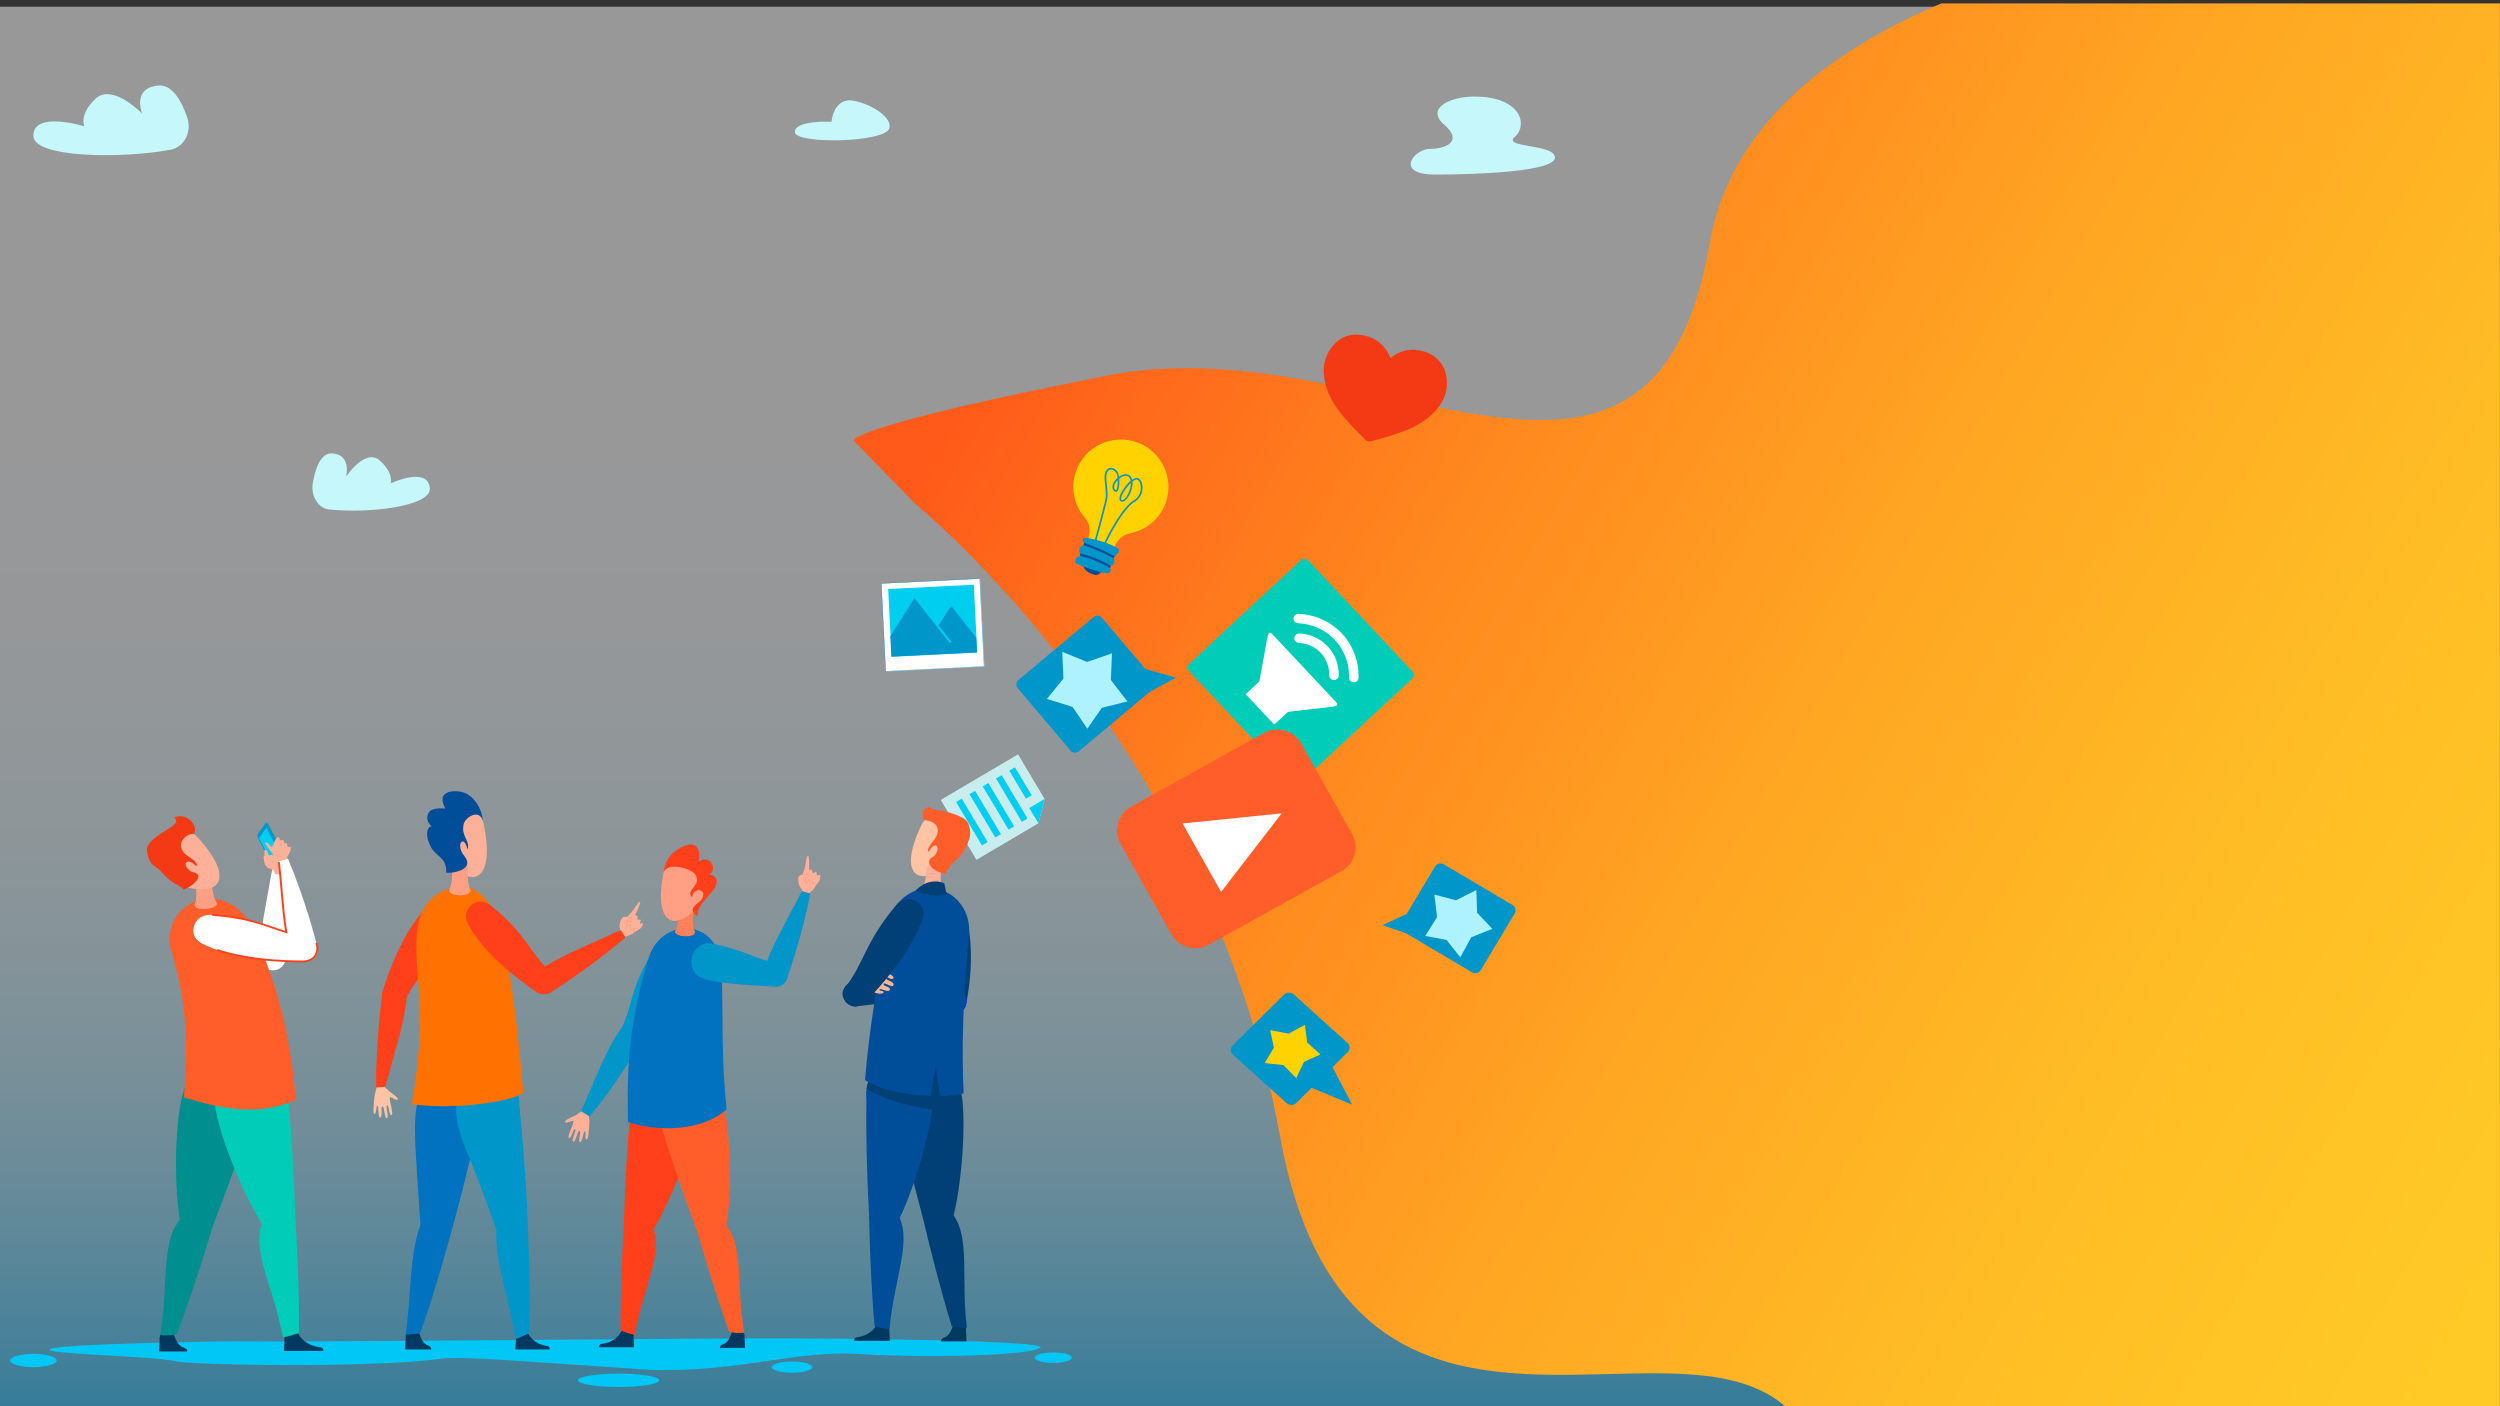 <?xml version="1.0" encoding="utf-8"?>
<!-- Generator: Adobe Illustrator 22.1.0, SVG Export Plug-In . SVG Version: 6.00 Build 0)  -->
<svg version="1.1" id="Слой_1" xmlns="http://www.w3.org/2000/svg" xmlns:xlink="http://www.w3.org/1999/xlink" x="0px" y="0px"
	 viewBox="0 0 4535.4 2551.2" style="enable-background:new 0 0 4535.4 2551.2;" xml:space="preserve">
<rect x="0" y="0" width="4535.4" height="2551.2" fill="#333333" stroke="none"/>
<style type="text/css">
	.st0{opacity:0.5;fill:url(#SVGID_1_);}
	.st1{fill:#C6F8FB;}
	.st2{clip-path:url(#SVGID_3_);fill:url(#SVGID_4_);}
	.st3{fill:#00C7F5;}
	.st4{fill:#F43915;}
	.st5{fill:#0096CA;}
	.st6{fill:#AFF2FF;}
	.st7{fill:#FFD200;}
	.st8{fill:#FFFFFF;}
	.st9{fill:#00CEF1;}
	.st10{fill:#004D9A;}
	.st11{fill:#00CCB7;}
	.st12{fill:#C8EDEE;}
	.st13{fill:#FF5E2B;}
	.st14{fill:#003960;}
	.st15{fill:#004077;}
	.st16{fill:#0043C3;}
	.st17{fill:#FFB68E;}
	.st18{fill:#0072BF;}
	.st19{fill:#FFC4A4;}
	.st20{fill:#FFB099;}
	.st21{fill:#FF401B;}
	.st22{fill:#FF815B;}
	.st23{fill:#FF805B;}
	.st24{fill:#FFA085;}
	.st25{fill:#FF7100;}
	.st26{fill:#008F8E;}
</style>
<linearGradient id="SVGID_1_" gradientUnits="userSpaceOnUse" x1="2096.753" y1="12.196" x2="2096.753" y2="2715.742">
	<stop  offset="0" style="stop-color:#FFFFFF"/>
	<stop  offset="0.311" style="stop-color:#FDFEFF"/>
	<stop  offset="0.449" style="stop-color:#F6FCFF"/>
	<stop  offset="0.552" style="stop-color:#E9F9FF"/>
	<stop  offset="0.638" style="stop-color:#D7F4FF"/>
	<stop  offset="0.713" style="stop-color:#C0EDFF"/>
	<stop  offset="0.781" style="stop-color:#A3E5FF"/>
	<stop  offset="0.843" style="stop-color:#81DBFF"/>
	<stop  offset="0.901" style="stop-color:#59CFFF"/>
	<stop  offset="0.954" style="stop-color:#2DC3FF"/>
	<stop  offset="1" style="stop-color:#00B6FF"/>
</linearGradient>
<rect x="-26.2" y="12.2" class="st0" width="4245.9" height="2703.5"/>
<g>
	<path class="st1" d="M596.3,924.1c-19.3-2.2-32.9-24.9-28.8-48.1c4.6-25.8,14.1-54,33.9-53.5c36.4,0.8,26.7,41.8,26.7,41.8
		s34.8-51.9,60.7-29c25.9,22.9,20,41.5,20,41.5s67.1-31.5,71,8.7C783,919.2,665.6,932,596.3,924.1z"/>
	<path class="st1" d="M308.8,271.8c25.2-4.6,39.8-32.2,30.9-58.5c-9.9-29.2-26.8-60.7-52.9-58.1c-48,4.8-28.9,51-28.9,51
		s-53.8-56.1-84.6-27c-30.8,29.2-20.2,50-20.2,50s-93.5-29.1-92.5,17.6C61.3,286.1,218.4,288.3,308.8,271.8z"/>
	<path class="st1" d="M2674.4,175.2c-44.1,0-88.6,21.5-54.3,51c34.3,29.4,4.1,43.9-25.6,43.9s-65.6,46.6,9.2,46.6
		s217.2-5.3,217.2-30.8c0-25.5-96.8-17.1-72.7-37.8C2772.2,227.5,2760.4,175.2,2674.4,175.2z"/>
	<path class="st1" d="M1549.7,182.9c-37.7-7.6-41.2,38-41.2,38s-66.5-3.5-66.5,18.7s164.4,19.6,171.5-7.1
		C1618.8,212.5,1580.3,189,1549.7,182.9z"/>
</g>
<g>
	<defs>
		<rect id="SVGID_2_" x="-26.2" y="6.2" width="4561.4" height="2709.6"/>
	</defs>
	<clipPath id="SVGID_3_">
		<use xlink:href="#SVGID_2_"  style="overflow:visible;"/>
	</clipPath>
	<linearGradient id="SVGID_4_" gradientUnits="userSpaceOnUse" x1="1746.034" y1="744.948" x2="5012.846" y2="2631.043">
		<stop  offset="0" style="stop-color:#FF5A19"/>
		<stop  offset="5.766529e-02" style="stop-color:#FF671B"/>
		<stop  offset="0.247" style="stop-color:#FF8B1F"/>
		<stop  offset="0.437" style="stop-color:#FFA723"/>
		<stop  offset="0.627" style="stop-color:#FFBC25"/>
		<stop  offset="0.815" style="stop-color:#FFC826"/>
		<stop  offset="1" style="stop-color:#FFCC27"/>
		<stop  offset="1" style="stop-color:#FFCF28"/>
	</linearGradient>
	<path class="st2" d="M1662,915.6c0,0,530.4,428.8,660.1,1145.3s762.2,261,947.6,524.7c185.4,263.7-2183.3,790-176.8,1264
		C5099.2,4323.5,4979.3,819.1,4979.3,819.1l-517.5-981.8c0,0-1254.6-3-1360.2,604.8c-105.6,607.8-612.2,144.7-1091.6,239
		s-461.3,118.5-461.3,118.5L1662,915.6z"/>
</g>
<path class="st3" d="M422.6,2433.3c0,0-301.5,3.8-330.3,13.5c-28.9,9.7,177.7,12.1,230.9,23.3c31,6.5,352.4,12,476.5-5.1
	c37.2-5.1,135.7,3.8,379.9,20.2c166,4.5,261.5-36,377.7-28.9c133.7,8.1,311.7,2.5,329.9-11.2c18.2-13.7-373.5-17.4-514.6-17.2
	C1231.4,2428.1,548.8,2435.3,422.6,2433.3z"/>
<g>
	<path class="st4" d="M2601.4,748.2c-13.1,13.3-29.3,23.9-48,31.4c-22.3,8.9-45.4,15.4-67,21.1c-1.4,0.4-3.2,0.4-5,0
		c-1.5-0.4-2.9-1.1-4-2.3c-18-18-36.6-36.6-52-58.1c-13-18.2-20.9-37.7-23.5-58c-2.7-21.7,3.4-41,18.3-57.4c12.7-14,29.7-20,49-17.2
		c25.9,3.7,44.5,18.5,53.2,41.9C2537,637.9,2553,633,2570,635c20.6,2.4,36,11.1,45.8,26.2c6.9,10.5,9.8,23,9,38.4
		C2623.8,717.2,2616.2,733.1,2601.4,748.2z"/>
	<g>
		<path class="st5" d="M2670.7,1764l-124.7-73.8c-5.4-3.2-7.2-10.2-4-15.6l61.5-102.7c3.2-5.4,10.3-7.2,15.7-4l124.7,73.8
			c5.4,3.2,7.2,10.2,4,15.6l-61.5,102.7C2683.2,1765.4,2676.2,1767.2,2670.7,1764z"/>
		<polygon class="st5" points="2508.2,1678.4 2567.8,1650.5 2595.2,1708.4 		"/>
		<polygon class="st6" points="2669.1,1700.3 2649.2,1736.8 2624.2,1705.1 2585.6,1698 2607.1,1663.7 2602.2,1623 2641.4,1633.2 
			2678.3,1614.7 2679.7,1655.8 2707.4,1685.1 		"/>
	</g>
	<g>
		<path class="st5" d="M2352,2000.8l92.9-92c4.8-4.8,4.6-12.3-0.4-16.9l-97.3-87.8c-5.1-4.6-13.1-4.4-17.9,0.4l-92.9,92
			c-4.8,4.8-4.6,12.3,0.4,16.9l97.3,87.8C2339.2,2005.7,2347.2,2005.5,2352,2000.8z"/>
		<polygon class="st7" points="2328.4,1932.2 2351.6,1955.9 2365.6,1926.5 2395.5,1912.9 2371.4,1891.2 2367.4,1859.2 
			2337.8,1875.2 2304.2,1868.8 2311.1,1900.5 2294.4,1928.6 		"/>
		<polygon class="st5" points="2453,2004 2365.6,1967.7 2410.6,1923.1 		"/>
	</g>
	<g>
		<g>
			
				<rect x="1602.6" y="1053.9" transform="matrix(0.999 -4.995997e-02 4.995997e-02 0.999 -54.525 85.949)" class="st8" width="178.9" height="159.6"/>
			<path class="st5" d="M1606.4,1218.1l0-0.3l-8-159.7l0.3,0l179-8.9l0,0.3l8,159.7l-0.3,0L1606.4,1218.1z M1599,1058.7l7.9,158.8
				l178.1-8.8l-7.9-158.8L1599,1058.7z"/>
		</g>
		
			<rect x="1613.9" y="1064.3" transform="matrix(0.999 -4.996070e-02 4.996070e-02 0.999 -54.136 85.921)" class="st9" width="155.5" height="123.1"/>
		<polygon class="st5" points="1771,1157.1 1772.4,1183.5 1617.1,1191.2 1615.2,1154.2 1659.1,1085.1 1700.6,1138 1725.4,1098.9 		
			"/>
		<path class="st9" d="M1725.2,1165.1L1725.2,1165.1c-0.7,1.1-2.4,1.2-3.2,0.2l-21.4-27.3l2.2-3.5l22.3,28.4
			C1725.6,1163.5,1725.7,1164.4,1725.2,1165.1z"/>
	</g>
	<g>
		<path class="st7" d="M1951.9,855.1c15.8-45.5,66.3-69.2,111.8-52.3c44,16.3,66.9,65.4,51.1,109.4c-10.6,29.4-35.7,49.6-64.6,55.3
			c-12.8,2.5-23.4,11.6-27.6,23.8l-6.7,19.2l-47.8-16.5l6.7-19.2c4.3-12.3,1.6-25.9-6.9-35.8C1948.6,916.7,1941.5,885,1951.9,855.1z
			"/>
		<path class="st10" d="M1998.4,1035.6c0,0-0.4,1.1-1.3,2.4c-2,2.9-6.4,7-15,3.8c-10-3.7-15.2-9.1-16.2-13.7
			c-0.2-1.1-0.2-2.3,0.1-3.3c0.2-0.8,1.3-1.1,2.8-1c3.9,0.3,11.2,3.2,17.5,6C1992.9,1032.7,1998.4,1035.6,1998.4,1035.6z"/>
		<path class="st5" d="M2072.4,879.8c-1.2-7-4.6-11.8-9.2-12.6c-2.6-0.5-5.8,0.8-9.2,3.2c-0.5-1.9-1.3-3.7-2.4-5.3
			c-2.4-3.5-6.1-5.2-10.6-4.7c-3.5,0.4-7.3,2-10.9,4.5c-0.6-4.1-1.6-7.5-2.9-9.3c-2.8-3.8-8.1-7.4-13.5-6.6
			c-2.7,0.4-6.5,2.2-8.6,8.4c-2.1,6-1.2,13.6-0.2,22.3c1,9.1,2.2,19.5-0.1,29.4c-4.1,17.1-13.9,53-18.5,69.8c-1.5,5.5-2.5,9-2.5,9.1
			l3,0.8c0-0.1,1-3.6,2.5-9.2c4.6-16.9,14.4-52.7,18.5-69.9c2.5-10.4,1.3-21,0.2-30.4c-1-8.4-1.8-15.6,0.1-21c1.3-3.8,3.4-6,6.2-6.4
			c3.9-0.6,8.2,2.3,10.5,5.4c1.3,1.7,2.1,5.4,2.6,9.6c-3.5,3-6.5,6.8-8.1,10.7c-2,4.7-1.7,8.9,0.8,12c3.1,3.8,5.6,2.6,6.5,1.9
			c3.6-2.7,4.7-13.8,3.9-23.3c3.4-2.7,7.3-4.6,10.8-5c3.4-0.3,6,0.8,7.7,3.4c1.1,1.6,1.8,3.5,2.2,5.6c-7.3,6.1-14.9,16.3-18.3,24.2
			c-3.5,8-1.9,11.4,0.1,12.9c1.5,1.1,4.7,2.2,9.3-2.2c6.4-6.2,13.5-21.6,12.2-33.6c3.2-2.5,6-3.8,8-3.4c3.3,0.6,5.8,4.5,6.8,10.2
			c1.5,8.9-1.5,21.1-11.7,26.9c-21.3,12.1-45.6,59.5-54,76.8c-1.7,3.5-2.8,5.8-3,6.3l2.8,1.3c0.1-0.1,1.2-2.5,3.1-6.5
			c8.4-17.3,32.4-63.7,52.6-75.2C2070.6,903.4,2074.1,889.7,2072.4,879.8z M2024.8,889.2c-0.6,0.5-1.7-0.7-2.3-1.4
			c-2.2-2.8-1.4-6.3-0.4-8.9c1.2-2.8,3.2-5.6,5.5-8C2028,878.9,2027,887.5,2024.8,889.2z M2040.2,905.1c-1.3,1.3-3.7,3.2-5.4,2
			c-1.5-1.1-1.2-4.5,0.9-9.2c3.2-7.2,9.7-16,15.8-21.7C2051.7,886.4,2046.1,899.4,2040.2,905.1z"/>
		<path class="st5" d="M2015.2,1026.6c-0.5,0.3-0.8,0.7-1.1,1.4c-0.3,1-0.2,1.9,0,2.8c0.6,2.2,1.9,4.4-1.5,8c0,0.1-0.1,0.1-0.1,0.1
			c-1.6,1.6-7.6,0.9-15.3-1c-9.7-2.4-21.9-6.5-31.1-9.9c-6.5-2.4-11.4-4.4-12.8-5.2c-2.7-1.5-3.4-3.6-3.1-5.6c0.3-1.7,1.2-3.5,2-4.8
			c1.6-2.7,5.3-1.4,7.1-4.3c0.2-0.3,0.3-0.6,0.5-1c0.5-1.3,0.2-2.3-0.2-3.1c-1-1.8-2.9-3.5-1.1-8.5c2.2-6.4,5.6-4.3,7.3-6.7
			c0.2-0.3,0.4-0.8,0.6-1.4c0.3-1.1,0.3-2,0-2.7c-0.7-2.3-3-3.3-1.6-7.2c0.5-1.5,4.2-1.8,9.6-1.1c3.4,0.4,7.6,1.2,12.1,2.3
			c1,0.2,2,0.5,3,0.8c4.6,1.2,9.5,2.7,14.4,4.4c1,0.3,1.9,0.7,2.9,1c5.5,2,10.9,4.3,15.8,6.8c1.8,0.9,3.5,1.9,5.1,2.8
			c6.1,3.6-1.4,11.3-5.1,14.6c-0.1,0.1-0.3,0.3-0.4,0.4c-1.9,1.7-1.6,2.1-1.1,3.5c0.4,1.1,1,2.9,0.4,6.7
			C2020.2,1026.3,2017,1025.4,2015.2,1026.6z"/>
		<path class="st10" d="M1965.6,988.9c29.9,10.2,50.5,21.5,55.3,24.2c-0.5-1.4-0.9-1.8,1.1-3.5c0.1-0.1,0.3-0.2,0.4-0.4
			c-5.8-3.2-26.5-14.3-56.1-24.4c0.2,0.7,0.3,1.6,0,2.7C1966.1,988.1,1965.9,988.6,1965.6,988.9z"/>
		<path class="st10" d="M1959.7,1007.2c-0.1,0.4-0.3,0.7-0.5,1c30.2,7.4,50.4,19.8,54.9,22.6c-0.2-0.9-0.4-1.8,0-2.8
			c0.2-0.7,0.6-1.1,1.1-1.4c-6.5-4.1-26.3-15.5-55.7-22.6C1959.9,1004.9,1960.2,1005.8,1959.7,1007.2z"/>
	</g>
	<g>
		<path class="st11" d="M2562.4,1230.9l-203.3,188.8c-3.5,3.3-9.1,3.1-12.4-0.4l-189.9-202.2c-3.3-3.5-3.1-9.1,0.4-12.4l203.3-188.8
			c3.5-3.3,9.1-3.1,12.4,0.4l189.9,202.2C2566.2,1222,2566,1227.6,2562.4,1230.9z"/>
		<g>
			<path class="st8" d="M2259.8,1259.4c0.7-0.6,1.2-1.1,1.6-1.5c7.3-6.8,14.5-13.5,21.9-20.3c1-0.9,1.5-1.9,1.8-3.2
				c1.1-6.2,2.2-12.5,3.3-18.7c1-5.5,2.1-10.9,3.1-16.4c0.8-4.2,1.5-8.4,2.2-12.6c0.8-4.2,1.6-8.3,2.3-12.4c1-5.6,2-11.2,3-16.7
				c0.5-2.8,1.1-5.6,2.7-8c1.5-2.1,3.1-2.3,5-0.5c0.9,0.8,1.7,1.7,2.6,2.6c38.1,40.6,76.3,81.2,114.4,121.8c0.7,0.7,1.3,1.5,1.8,2.4
				c1.1,1.7,0.9,2.9-0.8,4c-1,0.7-2.2,1.3-3.4,1.5c-3.4,0.6-6.8,1.1-10.2,1.6c-5.1,0.6-10.1,1.2-15.2,1.8
				c-5.7,0.6-11.5,1.2-17.2,1.8c-5.7,0.6-11.3,1.4-17,2c-7.8,0.9-15.5,1.7-23.3,2.6c-1,0.1-2.2,0.7-2.9,1.4
				c-7.7,7-15.3,14-22.9,21.1c-0.8,0.8-1.2,0.5-1.8-0.1c-1.6-1.7-3.2-3.4-4.8-5.1c-14.8-15.7-29.5-31.5-44.3-47.2
				C2261,1260.7,2260.5,1260.1,2259.8,1259.4z"/>
			<path class="st8" d="M2434,1148.7c7.5,7.9,13.5,16.8,18.5,26.4c3,5.7,5.3,11.7,7.2,17.9c2.2,7.2,3.8,14.5,4.4,22
				c0.4,4.8,0.6,9.6,0.6,14.4c0,4.8-3.8,8.2-8.4,8.4c-4.7,0.3-8.6-3.4-8.8-8.1c-0.2-3.8-0.2-7.5-0.5-11.3
				c-0.3-5.2-1.1-10.3-2.5-15.3c-0.9-3.3-1.7-6.6-3-9.8c-1.8-4.5-4-8.9-6.1-13.2c-3.3-6.9-8.1-12.8-13.2-18.4
				c-5.4-5.9-11.3-11.2-18.2-15.5c-4.7-2.9-9.5-5.8-14.6-7.8c-5.2-2-10.4-3.9-15.8-5.2c-5.2-1.2-10.7-1.6-16.1-2.3
				c-2.7-0.4-5.5-0.3-7.8-2.2c-2.8-2.4-3.9-6.7-2.6-9.5c1.7-3.9,5.4-6,9.3-5.6c3,0.4,6,0.4,9,0.8c3.1,0.4,6.2,0.8,9.2,1.5
				c4.7,1.1,9.4,2,13.8,3.7c5.8,2.2,11.4,4.8,16.9,7.5c7.3,3.6,13.8,8.5,20,13.6C2428.5,1143.1,2431.2,1146,2434,1148.7z"/>
			<path class="st8" d="M2408.6,1172.6c5.5,6,10.2,12.4,13.3,19.8c1.5,3.6,3.2,7.3,4.1,11.1c1.2,4.7,1.9,9.6,2.5,14.5
				c0.4,2.9,0.3,5.9,0,8.7c-0.3,3-2.5,4.9-5.1,6.3c-3.6,2-8.7,0-10.6-3.2c-1.2-1.9-1.4-3.9-1.4-5.9c0-5.3-0.5-10.6-2-15.7
				c-1.3-4.7-3.2-9.1-5.7-13.4c-2.9-4.9-6.2-9.3-10.3-13.1c-4.4-3.9-9.1-7.5-14.5-9.8c-2.9-1.2-5.8-2.4-8.9-3.4
				c-3.9-1.2-7.9-1.8-12-2c-2.2-0.1-4.3-0.4-6.2-1.7c-4.5-3.1-5.3-9.5-0.5-13.5c2.6-2.2,5.6-2.1,8.7-1.9c6.7,0.6,13.3,1.9,19.7,4.2
				c4.8,1.7,9.3,4,13.6,6.6C2399.1,1163.5,2404,1168,2408.6,1172.6z"/>
		</g>
	</g>
	<g>
		<polygon class="st12" points="1883.8,1493.6 1771.4,1559.9 1706.6,1451.2 1846.9,1368.5 1895.1,1449.4 		"/>
		<polygon class="st9" points="1883.8,1493.6 1867.2,1465.9 1895.1,1449.4 		"/>
		<path class="st13" d="M1883.8,1493.6l11.4-44.2L1883.8,1493.6z"/>
		<g>
			<polygon class="st9" points="1861.3,1448.9 1831.1,1398.1 1841.3,1392 1871.6,1442.8 			"/>
			<polygon class="st9" points="1853.8,1491 1806.9,1412.3 1817.2,1406.3 1864.1,1484.9 			"/>
			<polygon class="st9" points="1829.7,1505.2 1782.8,1426.6 1793.1,1420.5 1840,1499.2 			"/>
			<polygon class="st9" points="1805.6,1519.4 1758.7,1440.8 1769,1434.7 1815.9,1513.4 			"/>
			<polygon class="st9" points="1781.5,1533.7 1734.6,1455 1744.8,1448.9 1791.8,1527.6 			"/>
		</g>
	</g>
	<g>
		<g>
			<path class="st13" d="M2292.9,1329.7l-241,133.8c-24,13.3-32.6,43.4-19.2,67.3L2125,1695c13.4,23.8,43.7,32.4,67.7,19.1
				l241-133.8c24-13.3,32.6-43.4,19.2-67.3l-92.2-164.2C2347.2,1324.9,2316.9,1316.4,2292.9,1329.7z"/>
			<polygon class="st8" points="2325.2,1475.5 2145.4,1493.9 2215.2,1618.1 			"/>
		</g>
	</g>
	<g>
		<path class="st5" d="M1957.1,1363.1l136.6-114.5c4.4-3.7,5-10.3,1.3-14.8l-96-113.3c-3.7-4.4-10.4-5-14.8-1.3l-136.6,114.5
			c-4.4,3.7-5,10.3-1.3,14.8l96,113.3C1946,1366.2,1952.7,1366.8,1957.1,1363.1z"/>
		<polygon class="st5" points="2133.5,1229.4 2058.1,1208.2 2037.3,1281.3 		"/>
		<polygon class="st6" points="2015.3,1233.7 2045.3,1272.5 1998.9,1284.1 1972.6,1322 1945.8,1282.4 1899.3,1268 1929.2,1231 
			1927.1,1182.5 1972.2,1200.9 2017.3,1185.3 		"/>
	</g>
</g>
<g>
	<g>
		<g>
			<path class="st14" d="M1753.3,2433.5h-46.1v-1.2c0-2.5,2-4.1,4.3-5c10.3-4.1,12.1-9.8,17.5-22c0.3-0.6,0.7-1.1,1-1.7
				c2.2-3.1,5.9-5.1,10-5.1c6.1,0,11.1,4.4,12,10c0,0.6,0.1,1.3,0.1,1.9C1752.8,2418.4,1753.4,2428.5,1753.3,2433.5z"/>
			<path class="st14" d="M1752.2,2410.3v0.2c-0.1,6.5-5.5,11.7-12.1,11.7c-6.7,0-12.2-5.3-12.2-11.8c0-1.8,0.4-3.4,1.1-5
				c0.3-0.6,0.7-1.1,1-1.7c2.2-3.1,5.9-5.1,10-5.1c6.1,0,11.1,4.4,12,10C1752.1,2409.1,1752.2,2409.7,1752.2,2410.3z"/>
		</g>
		<path class="st15" d="M1730,2205.2c17.2-70,23.5-189.5,12.4-229c-3.8-32.2-33.7-55.4-66.8-51.7c-33.1,3.7-56.9,32.8-53.1,65
			c0.1,0.8,0.3,1.5,0.4,2.3l-0.1,0c0.2,0.8,0.3,1.5,0.5,2.3c0.1,0.6,0.2,1.3,0.4,1.9c15,74.8,29.3,134.2,51.1,215.7l0,0
			c0.1,0.3,0.1,0.7,0.2,1c11.4,48,29.7,121.9,51.5,193c6.9,2.1,17.4,4.1,27.5,2.7C1743.2,2319.8,1760,2246.9,1730,2205.2z"/>
		<g>
			<path class="st14" d="M1614.1,2432.5l-64.5-0.1l0-1.2c0-2.5,1.8-4.6,4.3-5c9.5-1.4,25.7-4.9,36-21.9c0.3-0.6,0.7-1.1,1-1.7
				c2.2-3.1,5.9-5.1,10.1-5.1c6.1,0,11.1,4.4,12,10.1c0,0.6,0.1,1.3,0.1,1.9C1613.6,2417.4,1614.2,2427.5,1614.1,2432.5z"/>
			<path class="st14" d="M1613,2409.3l0,0.2c-0.1,6.5-5.5,11.7-12.2,11.6c-6.7,0-12.2-5.3-12.2-11.8c0-1.8,0.4-3.4,1.1-5
				c0.3-0.6,0.7-1.1,1-1.7c2.2-3.1,5.9-5.1,10.1-5.1c6.1,0,11.1,4.4,12,10.1C1612.9,2408.1,1613,2408.7,1613,2409.3z"/>
		</g>
		<g>
			<ellipse class="st10" cx="1599.4" cy="2205" rx="22.8" ry="22.2"/>
			<path class="st10" d="M1586.6,2405.6c9.3,2.6,16.9,4.9,27.1,5.5c8.7-95.3,43.7-163.9,13.3-210.8l-50.3,6.1
				C1577.7,2255.8,1580.1,2331.7,1586.6,2405.6z"/>
		</g>
		<g>
			<path class="st10" d="M1692.2,1988.3c-0.4,4.2-1.3,8.3-2.5,12.2c-1.3,4.1-3.1,8-5.3,11.7c-11.4,19.3-33.6,31.4-57.9,29.2
				c-31-2.8-54.3-27.9-54.8-57.5c0-1.1,0-2.2,0-3.3v-0.3c0-0.1,0-0.3,0-0.4c0-0.8,0.1-1.5,0.1-2.3c0.1-0.8,0.2-1.7,0.3-2.5
				c0.1-0.9,0.3-1.9,0.4-2.8c1.3-6.7,3.7-13,7-18.6c11.4-19.3,33.6-31.4,57.9-29.2c21.5,1.9,39.3,14.6,48.3,32c0,0,0,0,0,0.1
				C1691,1966,1693.3,1976.9,1692.2,1988.3z"/>
			<path class="st10" d="M1692.1,2000.6c-3.1,53.1-37.1,170.6-68.6,225.7l-46.9-21c-4.3-84.2-5.8-145.2-4.8-221.5c0-1.1,0-2.2,0-3.3
				v-0.8h0l19.6,1.4l100.7,7.1C1692.4,1991.8,1692.4,1996,1692.1,2000.6z"/>
		</g>
		<g>
			
				<ellipse transform="matrix(0.226 -0.974 0.974 0.226 -281.465 2966.504)" class="st15" cx="1725" cy="1660.3" rx="22.7" ry="26.1"/>
			
				<ellipse transform="matrix(0.226 -0.974 0.974 0.226 -429.795 3093.459)" class="st15" cx="1730.7" cy="1817" rx="19" ry="21.9"/>
			<path class="st15" d="M1750.9,1657.5c-4.5-11.9-13-20-27.3-20.1c-17-0.2-25.2,10.1-26.4,22.6c-7.4,78.2,14.7,109,10.7,158
				c-0.7,9.1,10.1,18.1,26.1,18.2c10.5,0.1,17.6-7.5,19.2-16.5C1770.8,1726,1755.3,1669,1750.9,1657.5z"/>
		</g>
		<g>
			<path class="st16" d="M1569.2,1765.3c-3.4-1-5.4-4.2-4.5-7.1c0.9-2.9,4.4-4.5,7.8-3.5s5.4,4.2,4.5,7.1
				C1576.1,1764.7,1572.6,1766.3,1569.2,1765.3z"/>
			
				<ellipse transform="matrix(0.226 -0.974 0.974 0.226 -429.8 3093.451)" class="st16" cx="1730.7" cy="1817" rx="19" ry="21.9"/>
			<path class="st16" d="M1567.7,1766.3c69.2,35.7,150.3,67.2,157.4,68.9c12.7,3.1,23.5-2.1,26.6-12.1c3.1-10,1.8-18.6-12.6-24.7
				c-41.6-17.6-101.2-29.5-165.4-44.9L1567.7,1766.3z"/>
		</g>
		<g>
			<path class="st15" d="M1721.7,1796c3.6-0.1,6.4-2.9,6.3-6.4c-0.1-3.5-3-6.2-6.5-6.2c-3.5,0.1-6.4,2.9-6.3,6.4
				C1715.2,1793.3,1718.1,1796.1,1721.7,1796z"/>
			<ellipse class="st15" cx="1551.8" cy="1804.1" rx="21.9" ry="21.3"/>
			<path class="st15" d="M1722.8,1797.6c-76.6,18-163.4,28.1-170.7,27.8c-13.1-0.4-22-9.2-22.2-21c-0.2-11.7,3.4-20.7,19-23
				c44.9-6.7,105.6-1.8,171.8,0.5L1722.8,1797.6z"/>
		</g>
		<path class="st15" d="M1695.4,2000.9c-0.1,3.7-0.5,8.1-1.2,12.9c-0.9-0.2-1.7-0.3-2.6-0.4c-0.3,0-0.5-0.1-0.7-0.1
			c-2.1-0.3-4.3-0.7-6.5-1.1c-29.8-5-65.8-13.1-95.5-27.8c-2.5-1.3-5-2.6-7.4-3.9c-3.2-1.7-6.2-3.6-9.2-5.6c0.1-0.9,0.3-1.9,0.4-2.8
			c1.3-6.7,3.7-13,7-18.6c14-18.4,38.4-28.6,63.6-24.2c18.2,3.1,33.2,13.3,42.6,27c0,0,0,0,0,0.1
			C1694.7,1969.2,1698.5,1984.9,1695.4,2000.9z"/>
		<g>
			<ellipse class="st10" cx="1648.8" cy="1656.9" rx="26.2" ry="25.5"/>
			<path class="st10" d="M1748.2,1983.5c-13.8,3-27.7,4.7-42.1,5c-5-21.8-8.5-56.6-8.5-56.6c-6.3,38.6-8.2,48-8.8,56.3
				c-34.9-1.9-85.5-6.9-119.5-28.7c7-86.7,22.3-181.7,42.2-283.5c8-41,44.3-69.5,83.7-64.2c39.5,5.3,66.8,42.4,62.7,83.9
				C1747.4,1803.9,1744.1,1900,1748.2,1983.5z"/>
			<ellipse class="st10" cx="1725.3" cy="1663.2" rx="26.2" ry="25.5"/>
		</g>
		<path class="st17" d="M1594.3,1762.2c-11.8,6.3-16.8,28-12.7,34.5c3.6,5.5,18.3,7.8,21,4.3c3.2-4.1-9.1-2.7-7-5.9
			c2.1-3.2,15.3,6.1,18.4,1.1c3.9-6.2-13.6-6.6-10.7-11.5c1.9-3.3,15.8,8.8,17.7,2.2c1.8-6.6-16.4-8.7-13.8-13.5
			c1.5-2.6,11,6.1,13.6,1.2C1623.6,1769.4,1599.7,1759.2,1594.3,1762.2z"/>
		<g>
			<ellipse class="st15" cx="1649.1" cy="1657.2" rx="26.2" ry="25.5"/>
			<ellipse class="st15" cx="1551.8" cy="1804.1" rx="21.9" ry="21.3"/>
			<path class="st15" d="M1673.3,1667.8c3.8-13.2,1.8-24.9-10.5-32.3c-14.6-8.8-28.4-3.5-37.6,7.4c-57.4,68.1-58.3,107.6-93.7,150.6
				c-6.5,8-3,21.7,10.7,30c9,5.4,20.1,2,27.4-5.4C1645.8,1740.8,1669.7,1680.5,1673.3,1667.8z"/>
		</g>
		<g>
			<path class="st18" d="M1704.1,1576.4c-0.9,5.2-5.9,8.7-11.2,7.8c-5.3-0.8-8.9-5.7-8-10.9s5.9-8.7,11.2-7.8
				C1701.3,1566.3,1704.9,1571.2,1704.1,1576.4z"/>
			<path class="st19" d="M1671.9,1496.2c-10.6,21.4-33,75.6-7.8,90.6c17.3,10.3,58.4-11,67.4-27.8c9.1-17,32.9-39.4-7.5-64.7
				C1691.4,1473.9,1677.7,1484.5,1671.9,1496.2z"/>
			<g>
				<path class="st18" d="M1704.2,1575.7c-0.5,5.2-5.2,9.1-10.5,8.7c-5.4-0.4-9.3-5-8.9-10.2c0.5-5.2,5.2-9.1,10.5-8.7
					C1700.6,1565.8,1704.6,1570.4,1704.2,1575.7z"/>
				<path class="st20" d="M1709.7,1617.4c-4.3-9.2-3.6-25.4-2.3-37.3c0.9-7.7-4.5-14.7-12.1-15.3l0,0c-7.5-0.6-14,5.3-14.5,13.1
					c-0.7,12-2.8,28.1-8.7,36.4C1671.5,1625.1,1708.4,1628.1,1709.7,1617.4z"/>
			</g>
			<path class="st13" d="M1759.9,1515.5c1-7.3-1.1-17.9-3.9-23.2c-7.5-13.5-46.5-22-59.3-23.5c-9.5-1.1-8.6-6.3-13.9-4.2
				c-4.7,1.8-8.1,7.8-8.3,8.5c-2.3,7.6,0.4,14.7,5.7,15.2c4.1,0.4,9.1,1.6,13.7,4.8c10.4,7,9.1,19.5,1,30.2
				c-8.1,10.7-10.4,12.5-11.9,21.2l2.8,0.1c1.2-2.4,3.8-8.6,9.4-10.6c4.3-1.6,8.6,4.1,3.7,13c-5.3,9.8-7.6,6-11.9,12.1
				c-5.9,8.2,6.6,23.8,30,25.9c2.8-16.6,21.3-24.5,29.9-38.4C1755.1,1532.8,1758.9,1522.8,1759.9,1515.5z"/>
		</g>
		<path class="st15" d="M1717.2,1622.2l-4.1-19.7c0,0-25.8-13.6-52.2,13.1C1660.8,1615.7,1692.7,1631.7,1717.2,1622.2z"/>
	</g>
	<g>
		<g>
			<ellipse class="st5" cx="1208.3" cy="1738.6" rx="25.7" ry="24.4"/>
			<ellipse class="st5" cx="1143.6" cy="1881.7" rx="21.5" ry="20.4"/>
			<path class="st5" d="M1233.5,1745c1.6-13.1-2.2-23.8-15.3-29c-15.6-6.1-28.1,0.9-35.2,12.5c-44.8,72.8-33.2,100.1-60.7,146
				c-5.1,8.5,0.5,21,15.1,26.8c9.6,3.8,19.8-1.1,25.7-9.1C1224.6,1808,1232,1757.6,1233.5,1745z"/>
		</g>
		<g>
			<path class="st20" d="M1067.6,2021.4c-1,3.5-4.7,5.6-8.4,4.7c-3.7-0.9-5.9-4.5-4.9-8c1-3.5,4.7-5.6,8.4-4.7
				C1066.4,2014.3,1068.6,2017.9,1067.6,2021.4z"/>
			<path class="st20" d="M1025.2,2035.6c1.3,3.2,13.5-3.3,14.7-1.9c3,3.3-12.4,27.8-7.7,30.7c4.3,2.7,7.6-17.7,11.1-15.8
				c3.5,1.9-8,20.3-3.4,22.5c4.5,2.2,7.4-19.8,11.5-19.2c4.2,0.6-4.3,19.4,1.1,20.1c4.3,0.5,5.6-19.9,8.5-19.7
				c2.8,0.3-0.8,14.8,3.1,14.8c3.4,0.1,3.7-13.4,4.8-23.3c1.3-11.2-0.9-20.2-1.1-24.6c-0.2-5.9-7.9-7.9-11.8-4
				c-2.6,2.6-12.3,8.4-13.1,8.8C1028.9,2030.3,1024.3,2033.4,1025.2,2035.6z"/>
		</g>
		<g>
			<ellipse class="st5" cx="1143.6" cy="1881.7" rx="21.5" ry="20.4"/>
			<path class="st5" d="M1164.9,1879.4c0,0.2,0,0.3,0,0.5c0.2,3.4-0.4,7-2,10.6c-0.1,0.3-0.3,0.7-0.7,1.3
				c-6.3,11.5-46.9,79-92.6,133.9l-15.3-9.7c25.1-56.9,44.9-110.6,69.6-145.9c8.4-12,18-11.7,28.4-7c0.2,0,0.3,0.1,0.5,0.2
				c0.1,0,0.2,0.1,0.2,0.1c0.5,0.2,1,0.4,1.4,0.7c0.1,0,0.3,0.1,0.4,0.2c0.3,0.1,0.6,0.3,0.9,0.5c0.2,0.1,0.4,0.2,0.5,0.3
				C1161.4,1868.6,1164.4,1873.7,1164.9,1879.4z"/>
		</g>
		<g>
			<path class="st14" d="M1150.2,2444.2l-63.3-0.1l0-1.2c0-2.4,1.8-4.4,4.2-4.8c9.3-1.3,25.2-4.7,35.3-21c0.3-0.5,0.7-1.1,1-1.7
				c2.2-3,5.8-4.9,9.9-4.9c6,0,10.9,4.2,11.8,9.6c0,0.6,0.1,1.2,0.1,1.9C1149.7,2429.7,1150.3,2439.4,1150.2,2444.2z"/>
			<path class="st14" d="M1149.1,2422l0,0.2c-0.1,6.2-5.4,11.2-11.9,11.2c-6.6,0-11.9-5.1-11.9-11.3c0-1.7,0.4-3.3,1.1-4.7
				c0.3-0.5,0.7-1.1,1-1.7c2.2-3,5.8-4.9,9.9-4.9c6,0,10.9,4.2,11.8,9.6C1149.1,2420.9,1149.1,2421.4,1149.1,2422z"/>
		</g>
		<path class="st21" d="M1125.9,2414c8.9,3.2,16.2,5.9,26,7.2c15.9-90.3,55.5-153.3,29.4-200.3l-49.7,2.2
			C1129,2270.3,1125.4,2342.9,1125.9,2414z"/>
		<g>
			<ellipse class="st21" cx="1203.5" cy="2013.7" rx="59.2" ry="56.2"/>
			<path class="st21" d="M1144.7,2006.4c-7.1,74.6-10.5,133.6-13,215.7l44.3,23.4c38.1-54.7,85-179.6,85.8-222.3L1144.7,2006.4z"/>
		</g>
		<g>
			<path class="st14" d="M1351.5,2445.2h-45.2v-1.2c0-2.4,1.9-3.9,4.2-4.8c10.1-3.9,11.9-9.4,17.1-21c0.3-0.6,0.7-1.1,1-1.7
				c2.2-3,5.8-4.9,9.9-4.9c6,0,10.9,4.2,11.8,9.6c0,0.6,0.1,1.2,0.1,1.9C1351,2430.7,1351.6,2440.3,1351.5,2445.2z"/>
			<path class="st14" d="M1350.4,2422.9v0.2c-0.1,6.2-5.4,11.2-11.9,11.2c-6.6,0-11.9-5.1-11.9-11.3c0-1.7,0.4-3.3,1.1-4.7
				c0.3-0.5,0.7-1.1,1-1.7c2.2-3,5.8-4.9,9.9-4.9c6,0,10.9,4.2,11.8,9.6C1350.4,2421.8,1350.4,2422.4,1350.4,2422.9z"/>
		</g>
		<g>
			<ellipse class="st13" cx="1286" cy="2226.7" rx="22.4" ry="21.3"/>
			<path class="st13" d="M1322.9,2416c6.9,1.8,17.2,3.3,27,1.6c-15.1-90.5,1.5-164.7-38.9-201.4l-46.4,17.1
				C1277.8,2278.8,1298.7,2348.8,1322.9,2416z"/>
		</g>
		<g>
			<ellipse class="st13" cx="1286" cy="2226.7" rx="22.4" ry="21.3"/>
			<ellipse class="st13" cx="1252.5" cy="2014.3" rx="59.2" ry="56.2"/>
			<path class="st13" d="M1194.9,2027.5c21.6,72.1,40.9,128.2,69.7,205.6l50.2,6.7c14.8-64.1,11.2-196.6-4.3-236.7L1194.9,2027.5z"
				/>
		</g>
		<g>
			<path class="st18" d="M1263.4,1687.2L1263.4,1687.2c34,11.4,45.4,44.3,46.2,79.4c2.1,91.8-0.7,157,8.5,245.7
				c-41.7,39.3-123.9,42.1-178.8,23.2c-2.9-101.6,3.8-188.5,37.6-298C1189.7,1696.2,1229.7,1675.9,1263.4,1687.2z"/>
		</g>
		<g>
			<ellipse class="st5" cx="1407.1" cy="1768.9" rx="21.5" ry="20.4"/>
			<path class="st5" d="M1268.5,1772c-12-6.6-16.5-24.1-13-37.2c4.2-15.5,20.6-25.7,31.9-23.7c63.2,11.4,87.1,31.3,126.5,37.3
				c10.2,1.5,17.4,13,13.4,27.6c-2.6,9.5-12.8,14.6-23.1,14C1302,1784.6,1280,1778.4,1268.5,1772z"/>
		</g>
		<g>
			<path class="st20" d="M1465.7,1552.4c3.4,0.1,2,29.2,2,29.2l0.4,9.2l16.9,6.6c0,0-6.6,14.9-11.8,18.5c-5.2,3.5-8.2,9-8.2,9
				l-12.2,4.3c0,0,6.2-9.3,0.6-17.7c-2.7-4.1-3-9.8-1.1-15.1l0,0c0,0,4.4-12.6,6.9-18.9C1461.8,1571.2,1462.3,1552.3,1465.7,1552.4z
				"/>
			<path class="st20" d="M1485.7,1598.9c-2.6,4.4-5.6,8-7.8,7.2c-2.2-0.8,0-4.7-1.4-5.2s-3.9,5-6.3,3.4c-2.4-1.6-0.4-5.8-2.2-6.7
				c-1.9-0.8-2.4,5.4-5.8,3.9c-3.5-1.5-0.3-12.3,1.4-16.5c1.7-4.2,4.9-8.4,8.1-7.3c3.2,1.1,1.3,5.7,3.3,6.1c1.9,0.4,3.7-2.6,5.7-1.6
				c2.1,1,0,4.9,1.5,5.8s3.7-1.6,5.2-0.5C1488.8,1588.6,1488.5,1594.2,1485.7,1598.9z"/>
			<path class="st20" d="M1467.2,1588.1c-0.4-4-16.7-2.7-18.5,2.8c-1.8,5.5,0.4,16.5,3.7,18.9s9.1,2.1,10.2-2.4s-2.1-9.4-4.5-10.7
				s-0.6-4.8,3.9-4.5C1464.5,1592.2,1467.5,1591,1467.2,1588.1z"/>
			<g>
				<g>
					<path class="st22" d="M1460.8,1599.5c-0.1,0-0.2-0.1-0.2-0.2c-0.4-2.1,0.1-5.2,0.6-7.3c0-0.1,0.2-0.2,0.3-0.2
						c0.1,0,0.2,0.2,0.2,0.3c-0.5,2.1-1,5.1-0.6,7.1C1461,1599.4,1461,1599.5,1460.8,1599.5
						C1460.8,1599.5,1460.8,1599.5,1460.8,1599.5z"/>
				</g>
				<g>
					<path class="st22" d="M1478.5,1606.5c-0.2,0-0.5,0-0.7-0.1c-1.4-0.5-1.2-2.1-1.1-3.3c0.1-0.9,0.2-1.7-0.3-1.9
						c-0.4-0.2-1.2,0.6-1.9,1.4c-1.3,1.3-2.9,3-4.5,1.9c-1.4-0.9-1.4-2.6-1.4-4.1c0-1.2,0-2.2-0.8-2.6c-0.5-0.2-1,0.4-1.7,1.5
						c-0.8,1.4-2,3.3-4.2,2.4c-0.1,0-0.3-0.1-0.4-0.3c-0.1-0.1,0-0.3,0.1-0.3c0.1-0.1,0.3,0,0.3,0.1c0,0,0,0,0.1,0.1
						c1.7,0.7,2.5-0.4,3.6-2.2c0.7-1.1,1.3-2.2,2.3-1.7c1,0.5,1,1.7,1,3c0,1.4,0,2.9,1.2,3.7c1.3,0.8,2.6-0.6,3.8-1.9
						c0.9-1,1.7-1.8,2.5-1.5c0.8,0.3,0.7,1.3,0.6,2.4c-0.1,1.2-0.3,2.5,0.8,2.8c1.7,0.6,4.5-1.9,7.5-7.1c0.1-0.1,0.2-0.2,0.3-0.1
						c0.1,0.1,0.2,0.2,0.1,0.3C1484.2,1601.9,1481.1,1606.5,1478.5,1606.5z"/>
				</g>
				<g>
					<path class="st22" d="M1463.2,1586.1C1463.2,1586.1,1463.2,1586.1,1463.2,1586.1c-0.2,0-0.3-0.2-0.2-0.3
						c0.1-0.3,0.2-0.6,0.3-0.8l0-0.1c0.7-1.7,1.5-3.2,2.4-4.4c0.1-0.1,0.2-0.1,0.3-0.1c0.1,0.1,0.1,0.2,0.1,0.3
						c-0.9,1.2-1.7,2.7-2.4,4.3l0,0.1c-0.1,0.2-0.2,0.5-0.3,0.8C1463.4,1586.1,1463.3,1586.1,1463.2,1586.1z"/>
				</g>
				<g>
					<path class="st22" d="M1462.6,1607.6C1462.6,1607.6,1462.6,1607.6,1462.6,1607.6c-0.2,0-0.3-0.2-0.2-0.3
						c1.1-4.5-2.3-9.3-4.4-10.5c-1-0.6-1.4-1.5-1.1-2.5c0.4-1.3,2.2-2.6,5.1-2.5c1.3,0.1,3.1-0.2,4.1-1.3c0.7-0.6,0.9-1.5,0.8-2.5
						c0-0.4-0.3-0.7-0.7-1c-1.4-1-5-1.4-8.7-0.8c-0.1,0-0.3-0.1-0.3-0.2c0-0.1,0.1-0.2,0.2-0.3c3.9-0.6,7.6-0.3,9.1,0.9
						c0.5,0.4,0.8,0.8,0.8,1.3c0.1,1.1-0.2,2.1-1,2.8c-1.2,1.2-3.1,1.5-4.5,1.4c-2.6-0.1-4.2,1-4.6,2.2c-0.3,0.8,0.1,1.5,0.8,2
						c2.2,1.3,5.8,6.2,4.6,11C1462.8,1607.5,1462.7,1607.6,1462.6,1607.6z"/>
				</g>
			</g>
		</g>
		<g>
			<ellipse class="st5" cx="1407.1" cy="1768.9" rx="21.5" ry="20.4"/>
			<path class="st5" d="M1419.4,1785.6c0.1-0.1,0.3-0.2,0.4-0.3c2.8-2.1,5.3-4.9,7-8.4c0.1-0.3,0.4-0.7,0.6-1.3
				c5-12,29.4-85.8,42.7-154.6l-1.3-0.4l-0.3-0.1l-11.8-3.3l-0.2,0l-1.7-0.5c-28.6,55.4-58.1,104.9-69.8,145.8
				c-4,13.9,2.6,20.6,13.1,24.9c0.1,0.1,0.3,0.2,0.5,0.2c0.1,0,0.2,0.1,0.3,0.1c0.5,0.2,1,0.4,1.5,0.5c0.1,0.1,0.2,0.1,0.4,0.1
				c0.3,0.1,0.7,0.2,1,0.3c0.2,0.1,0.4,0.2,0.6,0.2C1408.5,1790.2,1414.5,1789.1,1419.4,1785.6z"/>
		</g>
		<g>
			<path class="st23" d="M1261,1691.7c-4.5-8.6-4.5-23.9-3.6-35.3c0.5-7.4-4.9-13.7-12.3-14.1l0,0c-7.3-0.3-13.4,5.5-13.6,12.9
				c-0.3,11.3-1.7,26.7-7,34.8C1224.3,1700.3,1260.2,1701.9,1261,1691.7z"/>
		</g>
		<g>
			<path class="st24" d="M1203.3,1585.4c-4.5,22.1-11.5,77,16,84.8c18.8,5.3,52-24,56.1-41.5c4.2-17.8,20.8-43.9-23.7-57.4
				C1215.9,1560.3,1205.7,1573.2,1203.3,1585.4z"/>
			<path class="st21" d="M1266.1,1662.3c0,0-13.7-7-8.4-15.7c5.3-8.7,13.9-9.7,17.5-19.9c3.3-9.3-5.3-13.5-10.8-11.2
				c-7.2,3.1-8.3,9.3-9.1,11.8c0,0-6.8-4.3,0-13.6s12.2-13.8,7.5-24.9c-4.7-11.1-36-21-50.4-14.6c-4.6,1.8-7.3,5.4-8.2,7.7
				c0,0,0.8-25.2,23.6-39.9c17.7-11.4,28.6-11.4,34.6-7.1c6.7,4.8,7.7,21.5,4.5,28c0,0,17.1-10.1,24.3,3.6
				c7.2,13.7-4.4,20.8-4.4,20.8s9.9-1.2,12.5,7.3c2.7,8.5-1.3,16.3-9.6,25.5c-8.2,9.2-16.2,18.5-21.1,27.3
				C1263.5,1656.4,1266.1,1662.3,1266.1,1662.3z"/>
		</g>
	</g>
	<g>
		<g>
			<path class="st20" d="M1161,1635.8c3.1,1.3-10.4,27.6-10.4,27.6l-3.5,8.6l12.7,12.3c0,0-12.3,11.3-18.6,12.6
				c-6.3,1.3-11.4,5.2-11.4,5.2l-13-0.6c0,0,9.6-6.3,8-16c-0.8-4.8,1.4-10.1,5.4-14.3l0,0c0,0,9.4-10,14.3-14.8
				C1149.5,1651.7,1157.9,1634.5,1161,1635.8z"/>
			<path class="st20" d="M1159.8,1686c-4.2,3.1-8.5,5.3-10.2,3.7c-1.7-1.5,2-4.3,1-5.3c-1-1-5.7,3.1-7.2,0.8
				c-1.5-2.4,2.1-5.5,0.8-6.9c-1.4-1.4-4.5,4.1-7,1.4s4.9-11.4,8.2-14.6c3.3-3.2,8-5.9,10.5-3.7s-1.2,5.7,0.4,6.8
				c1.6,1.1,4.4-1,5.9,0.6s-2,4.5-1.1,5.8s4.1-0.1,5,1.5C1167,1677.7,1164.3,1682.7,1159.8,1686z"/>
			<path class="st20" d="M1147.4,1669.2c1.3-3.8-14.3-8.7-18.2-4.3c-4,4.4-6.6,15.3-4.6,18.7c2,3.5,7.5,5.2,10.4,1.5s2-9.4,0.4-11.5
				c-1.6-2.1,1.5-4.6,5.5-2.7C1143.1,1672,1146.4,1672.1,1147.4,1669.2z"/>
			<g>
				<g>
					<path class="st22" d="M1136.7,1677.4C1136.7,1677.4,1136.7,1677.4,1136.7,1677.4c-0.2,0-0.3-0.2-0.2-0.3
						c0.5-2.1,2.3-4.7,3.7-6.5c0.1-0.1,0.2-0.1,0.3,0c0.1,0.1,0.1,0.2,0.1,0.3c-1.4,1.8-3.1,4.3-3.6,6.3
						C1137,1677.3,1136.8,1677.4,1136.7,1677.4z"/>
				</g>
				<g>
					<path class="st22" d="M1151.1,1690.5c-0.7,0-1.2-0.2-1.7-0.6c-1.1-1-0.3-2.4,0.4-3.5c0.5-0.8,0.9-1.5,0.6-1.8
						c-0.3-0.3-1.4,0.2-2.3,0.6c-1.7,0.8-3.9,1.7-4.9,0.1c-0.9-1.4-0.2-2.9,0.4-4.3c0.5-1.1,0.9-2.1,0.4-2.6c-0.4-0.4-1.1,0-2.2,0.8
						c-1.4,1-3.2,2.3-4.8,0.6c-0.1-0.1-0.2-0.2-0.2-0.4c0-0.1,0.1-0.2,0.2-0.3c0.1,0,0.3,0.1,0.3,0.2c0,0,0,0.1,0.1,0.1
						c1.2,1.3,2.5,0.5,4.2-0.7c1.1-0.8,2.1-1.5,2.8-0.7c0.7,0.8,0.2,1.9-0.3,3.1c-0.6,1.3-1.2,2.7-0.4,3.9c0.8,1.2,2.7,0.4,4.3-0.3
						c1.3-0.5,2.4-1,2.9-0.5c0.6,0.6,0.1,1.4-0.5,2.4c-0.6,1.1-1.3,2.2-0.5,2.9c1.3,1.2,4.9-0.1,9.9-3.7c0.1-0.1,0.3-0.1,0.3,0
						c0.1,0.1,0.1,0.2,0,0.3C1157.6,1688,1153.7,1690.5,1151.1,1690.5z"/>
				</g>
				<g>
					<path class="st22" d="M1144.6,1666c-0.1,0-0.1,0-0.2-0.1c-0.1-0.1-0.1-0.2,0-0.3c0.2-0.2,0.4-0.5,0.6-0.6l0.1-0.1
						c1.3-1.3,2.7-2.4,4.1-3.2c0.1-0.1,0.3,0,0.3,0.1c0.1,0.1,0,0.3-0.1,0.3c-1.3,0.8-2.7,1.9-4,3.1l-0.1,0.1
						c-0.2,0.2-0.4,0.4-0.6,0.6C1144.8,1666,1144.7,1666,1144.6,1666z"/>
				</g>
				<g>
					<path class="st22" d="M1135,1685.5c-0.1,0-0.1,0-0.1,0c-0.1-0.1-0.1-0.2,0-0.3c3-3.7,1.8-9.4,0.4-11.3
						c-0.7-0.9-0.6-1.9,0.1-2.7c0.9-1,3.1-1.6,5.7-0.4c1.2,0.5,2.9,0.9,4.3,0.3c0.9-0.4,1.5-1,1.8-1.9c0.1-0.4,0.1-0.8-0.2-1.2
						c-0.9-1.5-4-3.1-7.7-3.9c-0.1,0-0.2-0.2-0.2-0.3c0-0.1,0.2-0.2,0.3-0.2c3.9,0.9,7.1,2.6,8,4.2c0.3,0.5,0.4,1.1,0.2,1.6
						c-0.4,1.1-1.1,1.8-2.1,2.2c-1.6,0.6-3.5,0.2-4.7-0.3c-2.4-1.1-4.3-0.6-5.1,0.3c-0.6,0.6-0.6,1.4,0,2.1c1.5,2,2.7,7.8-0.4,11.8
						C1135.2,1685.4,1135.1,1685.5,1135,1685.5z"/>
				</g>
			</g>
		</g>
		<g>
			<ellipse class="st21" cx="795" cy="1661.9" rx="25.7" ry="26"/>
			<ellipse class="st21" cx="715" cy="1806.5" rx="21.5" ry="21.7"/>
			<path class="st21" d="M774.3,1645.9c9.9-9.8,21.3-13.6,33.5-6.5c14.6,8.5,16.3,23.1,11,36.3c-33.6,83.1-63.4,91.5-85,143.2
				c-4,9.6-17.8,13.2-31.6,5.2c-9-5.2-11.1-16.6-8-26.5C727.2,1693.9,764.7,1655.3,774.3,1645.9z"/>
		</g>
		<g>
			<path class="st19" d="M683.4,1973.7c0.4,3.7,3.6,6.4,7.3,6.1c3.7-0.4,6.4-3.7,6-7.4c-0.4-3.7-3.6-6.4-7.3-6.1
				C685.7,1966.7,683,1970,683.4,1973.7z"/>
			<path class="st19" d="M721.6,1994.8c-1.7,3-12.4-5.5-13.8-4.3c-3.4,2.9,7.3,30.3,2.4,32.5c-4.5,2-4.4-19.2-8-17.9
				c-3.6,1.3,4.3,22-0.4,23.5c-4.7,1.6-3.8-21.4-7.9-21.4c-4.1-0.1,0.9,20.4-4.3,20.3c-4.2-0.1-2.1-21.2-4.9-21.4
				c-2.8-0.2-1.7,15.2-5.3,14.7c-3.2-0.5-1.3-14.2-0.8-24.5c0.6-11.6,4.2-20.4,5-24.9c1.2-6,8.9-6.8,11.9-2.3
				c2.1,3.1,10.4,10.5,11.1,11C719,1988.9,722.8,1992.8,721.6,1994.8z"/>
		</g>
		<g>
			<ellipse class="st21" cx="715" cy="1806.5" rx="21.5" ry="21.7"/>
			<path class="st21" d="M682.2,1973.1c-0.5-78.1,9.9-164.2,11.8-171.2c3.3-12.5,14-19.1,25.6-16.5c11.5,2.6,19.5,8.2,18.3,23.7
				c-3.5,44.9-21.8,99.2-39,162.5L682.2,1973.1z"/>
		</g>
		<path class="st18" d="M753.3,2072.2c1.3,35.3,9.5,149.9,9.5,149.9c17.9,21.1,37.8,17.7,58.5,3c21.5-75.7,43.2-172,53.8-220.5
			c4.2-19.2,6.6-31,6.6-31l-40-3.7l-61.9-5.6c-7.8,5.8-13.4,13.2-17.4,22c-5.4,11.8-8,25.8-9,41.3
			C752.5,2041.6,752.8,2056.7,753.3,2072.2z"/>
		<g>
			<path class="st14" d="M735.1,2448.2h47.1v-1.3c0-2.6-2-4.3-4.4-5.3c-10.5-4.3-12.4-10.4-17.8-23.3c-0.3-0.6-0.7-1.2-1-1.8
				c-2.3-3.3-6-5.5-10.3-5.5c-6.2,0-11.4,4.6-12.3,10.7c0,0.7-0.1,1.4-0.1,2.1C735.6,2432.1,734.9,2442.8,735.1,2448.2z"/>
			<path class="st14" d="M736.2,2423.5v0.2c0.1,6.9,5.6,12.4,12.4,12.4c6.9,0,12.4-5.6,12.4-12.6c0-1.9-0.4-3.7-1.2-5.3
				c-0.3-0.6-0.7-1.2-1-1.8c-2.3-3.3-6-5.5-10.3-5.5c-6.2,0-11.4,4.6-12.3,10.7C736.3,2422.3,736.2,2422.9,736.2,2423.5z"/>
		</g>
		<path class="st18" d="M821.4,2225.1c0,0-36.2,134.5-59.7,194l-25.8,2.2c10.3-69.9,6.3-144.3,27-199.2
			C784.7,2199.9,803.9,2203.5,821.4,2225.1z"/>
		<path class="st14" d="M937.4,2413.7c0,0-2.5,25.4-2.3,34.5h62.3v-1.2c0-2.5-1.8-4.6-4.2-5c-11-1.7-31.3-6.5-39.8-34L937.4,2413.7z
			"/>
		<path class="st5" d="M937.7,1957.7c0,0,15.7,148.2,19.5,258.1c-15.2,20.4-33.1,29.9-56.6,15.4c0,0-33.3-93.3-47.2-125.8
			c-24.2-56.7-35.4-96.8-15.5-124.7L937.7,1957.7z"/>
		<path class="st5" d="M957.2,2215.8c0,0,6.7,139.2,2.5,203.2l-23.9,10.2c-11.5-69.7-38.1-139.2-35.3-197.9
			C914.5,2203.3,933.9,2200.7,957.2,2215.8z"/>
		<path class="st25" d="M795.6,1620.8C795.6,1620.8,795.6,1620.8,795.6,1620.8c8.9-5.9,18.7-9.2,28.6-10.1c1.8-0.2,3.6-0.3,5.3-0.3
			c-1-0.5-1.5-0.7-1.5-0.7s43-14.8,72.5,54.4c29.5,69.2,48.8,318.2,48.8,318.2c-8.9,11-104.4,33.1-202.5,21.1
			c0,0,19.6-100.6,14.3-187.6C756,1728.9,741.3,1653.2,795.6,1620.8z"/>
		<g>
			<path class="st20" d="M877,1492.7c5.7,25.1,15.3,87.7-13.9,97.6c-20,6.8-56.8-25.6-61.9-45.5c-5.2-20.2-24-49.5,23.3-66.6
				C862.5,1464.5,873.9,1478.9,877,1492.7z"/>
			<g>
				<path class="st24" d="M814.6,1615.3c5.4-9.6,6.2-27.1,6-40.1c-0.2-8.4,6.1-15.4,14-15.4h0c7.9,0,14.1,7.1,13.8,15.5
					c-0.4,13,0.2,30.6,5.5,40.2C853.5,1627.2,814.8,1627,814.6,1615.3z"/>
			</g>
			<path class="st10" d="M809.4,1583.3c16.3,1,41.8-5.9,38-20.7c-2.6-10.3-9-11.1-11.8-22.7c-2.5-10.6,2.4-15.5,5.9-12.7
				c4.6,3.6,5.6,10.7,6.2,13.5c0,0,3.8-4.9-0.8-15.5c-4.6-10.6-8.2-15.7-6.1-28.5c2.2-12.7,20.5-23.9,29.7-16.6
				c2.9,2,4.8,6.1,5.4,8.8c0,0-0.5-26.6-23.4-45.1c-13.4-10.9-33.6-8.9-39.1-6.7c-18.1,7.2-8.1,22.6-5.7,30c0,0-25.1-4.1-30.7,8.5
				c-6.5,14.6,6.3,23.3,6.3,23.3s-7,0.4-8.2,10.1c-1.1,9.7,1.8,18.6,7.4,29.1c5.6,10.5,20.9,18.3,24.5,28.3
				C810.6,1576.5,809.4,1583.3,809.4,1583.3z"/>
		</g>
		<g>
			<ellipse class="st21" cx="871.4" cy="1662.5" rx="25.7" ry="26"/>
			<ellipse class="st21" cx="986" cy="1781" rx="21.5" ry="21.7"/>
			<path class="st21" d="M850.3,1678.1c-6.4-12.4-6.9-24.5,3.3-34.4c12.2-11.8,26.5-9.3,37.6-0.4c69.3,56,68.9,87.3,111.9,122.9
				c8,6.6,7.5,21-4,32.1c-7.5,7.2-18.9,6.1-27.4,0.3C882.5,1737.4,856.5,1690,850.3,1678.1z"/>
		</g>
		<g>
			<ellipse class="st21" cx="987.4" cy="1782" rx="21.5" ry="21.7"/>
			<path class="st21" d="M1134.9,1700.7c-59,50.4-131.1,97.5-137.6,100.5c-11.6,5.5-23.5,1.4-29-9.3c-5.4-10.6-6.3-20.4,6.3-29.4
				c36.4-26.1,92.2-47.9,151.3-75.2L1134.9,1700.7z"/>
		</g>
	</g>
	<g>
		<g>
			
				<ellipse transform="matrix(0.973 -0.233 0.233 0.973 -390.884 162.782)" class="st8" cx="494.8" cy="1738.9" rx="22.2" ry="20.8"/>
			<path class="st8" d="M510.4,1575.7c8.9,74.5,7.6,158.1,6.4,165c-2,12.4-12.3,20.1-24.4,19.1c-12.1-0.9-20.9-5.2-21.3-20.3
				c-1.3-43.4,12.2-100.6,22.9-163.3L510.4,1575.7z"/>
		</g>
		<g>
			<path class="st14" d="M288.7,2451.8h50.9v-1.2c0-2.6-2.2-4.2-4.8-5.2c-11.3-4.2-13.4-10.1-19.3-22.7c-0.3-0.6-0.7-1.2-1.1-1.8
				c-2.4-3.2-6.5-5.3-11.1-5.3c-6.7,0-12.3,4.5-13.3,10.4c0,0.6-0.1,1.3-0.2,2C289.3,2436.2,288.6,2446.6,288.7,2451.8z"/>
			<path class="st14" d="M289.9,2427.8v0.2c0.1,6.7,6.1,12,13.4,12c7.4,0,13.4-5.5,13.4-12.2c0-1.8-0.4-3.6-1.3-5.1
				c-0.4-0.6-0.7-1.2-1.1-1.8c-2.4-3.2-6.5-5.3-11.1-5.3c-6.7,0-12.3,4.5-13.3,10.4C290,2426.6,289.9,2427.2,289.9,2427.8z"/>
		</g>
		<g>
			<ellipse class="st26" cx="362.4" cy="2216.2" rx="25.2" ry="22.9"/>
			<path class="st26" d="M320.9,2420.3c-7.7,1.9-19.4,3.5-30.4,1.7c16.9-97.6-1.7-177.6,43.8-217.2l52.2,18.4
				C371.7,2272.3,348.2,2347.8,320.9,2420.3z"/>
		</g>
		<g>
			<path class="st26" d="M338.8,2208.2c-4.9,11.9,1.8,25.1,14.8,29.5s27.6-1.6,32.4-13.5c4.9-11.9-1.8-25.1-14.8-29.5
				C358.2,2190.3,343.7,2196.3,338.8,2208.2z"/>
			<ellipse class="st26" cx="400.2" cy="1987.1" rx="66.7" ry="60.7"/>
			<path class="st26" d="M464.9,2001.4c-24.4,77.7-46,138.3-78.5,221.8l-56.5,7.2c-16.7-69.1-12.6-212.1,4.9-255.3L464.9,2001.4z"/>
		</g>
		<g>
			<path class="st14" d="M515.3,2450.8l71.3-0.1l0-1.2c0-2.6-2-4.8-4.8-5.2c-10.5-1.4-28.4-5.1-39.7-22.6c-0.4-0.6-0.7-1.2-1.1-1.8
				c-2.4-3.2-6.5-5.3-11.1-5.3c-6.7,0-12.3,4.5-13.2,10.4c0,0.6-0.1,1.3-0.2,2C515.8,2435.2,515.1,2445.6,515.3,2450.8z"/>
			<path class="st14" d="M516.5,2426.8l0,0.2c0.1,6.7,6.1,12,13.4,12c7.4,0,13.4-5.5,13.4-12.2c0-1.8-0.4-3.6-1.3-5.1
				c-0.4-0.6-0.7-1.2-1.1-1.8c-2.4-3.2-6.5-5.3-11.1-5.3c-6.7,0-12.3,4.5-13.2,10.4C516.5,2425.6,516.5,2426.2,516.5,2426.8z"/>
		</g>
		<path class="st11" d="M542.5,2418.2c-10,3.4-18.2,6.4-29.3,7.8c-17.9-97.4-62.5-165.4-33.1-216l55.9,2.4
			C539.1,2263.2,543.1,2341.5,542.5,2418.2z"/>
		<g>
			<ellipse class="st11" cx="455.3" cy="1986.5" rx="66.7" ry="60.7"/>
			<path class="st11" d="M521.4,1978.6c8,80.5,11.8,144,14.6,232.6l-49.9,25.3c-42.9-59-95.7-193.7-96.5-239.8L521.4,1978.6z"/>
		</g>
		<g>
			<path class="st13" d="M352.4,1636L352.4,1636c-36.5,16.1-52.2,53.8-41.2,90.4c28.7,94.6,29.5,168.8,22.7,264.3
				c82.4,26,144.1,31.1,203,4.6c-10.1-109.3-28.9-201.6-81.1-315.2C436,1637.3,388.7,1620.1,352.4,1636z"/>
		</g>
		<g>
			<path class="st5" d="M513.9,1556.4l-13.1,17.6c-1.6,2.1-3.9,1.8-5.2-0.7l-27.8-53.1c-1.3-2.5-1.1-6.3,0.4-8.4l13.1-17.6
				c1.6-2.1,3.9-1.8,5.2,0.7l27.8,53.1C515.6,1550.5,515.4,1554.3,513.9,1556.4z"/>
			<polygon class="st9" points="469.8,1520.6 483.2,1501.9 508.7,1550.3 495.2,1569 			"/>
		</g>
		<path class="st20" d="M479.7,1542.8c0.5,5.9-0.8,13.7-0.2,19c0.5,4.2,0.8,7.8,4,9.8s10.2,2.1,11-2.2c0.8-4.2-2.5-8.6-4.7-9.7
			c-2.3-1.1-3-7.3-3.1-9.4C486.6,1542.6,479.5,1540,479.7,1542.8z"/>
		<path class="st20" d="M510.8,1564.6c-3.4-2.7-7.2-2.2-15-13.9c-6.4-9.7-16.5-20.1-14.9-21.6c5-4.8,9.3,9,13,6.9
			c0.6-0.4,3.2-6.3,4.1-9c1.6-5,5.2-8.9,7.6-8.1c1.2,0.4,1.7,1.8,1.8,3.7c0,0.9,0.6,1.6,1.3,1.9l1.1,0.2c0.3,0,0.6-0.1,0.9-0.3
			c1.2-0.7,2.3-0.8,3.2-0.4c1,0.6,1.3,1.8,1.1,3.5c-0.2,1.5,1.2,2.7,2.8,2.2c1.1-0.3,2-0.3,2.7,0.3c0.9,0.7,1.1,2.1,0.6,3.7
			c-0.1,0.5-0.1,1,0.2,1.4c0.2,0.2,0.5,0.5,0.7,0.7c0.5,0.3,1.1,0.5,1.8,0.3c1.3-0.3,2.3-0.1,2.8,0.5c4.1,5.2-5.9,15.9-5.6,19.9
			C521.4,1563.5,515.9,1568.6,510.8,1564.6z"/>
		<path class="st20" d="M489.4,1551.5l16.8-3.4c0,0,4.7,15.7,2.4,19.3c-1.8,2.8,0.5,18.4,0.5,18.4l-10.4,0.1
			c-1.8-9.5-4.5-7.9-11.5-11c-4.3-1.9-5.8-6.1-7.1-11.2l0,0c0,0-0.6-1.3-2-7.3C476.6,1550.3,489.4,1551.5,489.4,1551.5z"/>
		<g>
			
				<ellipse transform="matrix(0.973 -0.233 0.233 0.973 -382.024 134.365)" class="st8" cx="378.8" cy="1687.2" rx="28" ry="26.3"/>
			
				<ellipse transform="matrix(0.973 -0.233 0.233 0.973 -385.139 175.624)" class="st8" cx="552.2" cy="1721.1" rx="23.4" ry="22"/>
			<path class="st8" d="M368.5,1712.5c-13.1-6.7-20.5-16.6-16.8-30.9c4.4-16.9,18.9-23.1,34.3-22c95.9,7.3,113.6,33.9,173.5,39.1
				c11.1,1,19,13.4,14.8,29.3c-2.7,10.4-13.8,16-24.9,16C432.2,1743.9,381.1,1719,368.5,1712.5z"/>
		</g>
		<g>
			
				<ellipse transform="matrix(0.973 -0.233 0.233 0.973 -385.175 175.645)" class="st8" cx="552.2" cy="1721.1" rx="23.4" ry="22"/>
			<path class="st8" d="M522.5,1557.9c30.8,73.1,51.9,152,52.7,159.3c1.5,13.1-6.8,23.5-19.5,25.7c-12.7,2.2-23,0.1-27.8-15
				c-13.9-43.5-14.9-98.9-22.1-165.2L522.5,1557.9z"/>
		</g>
		<g>
			<g>
				<path class="st21" d="M572.5,1735.6c1.6-2.1,2.8-4.4,3.5-7.2c0.1-0.2,0.1-0.5,0.2-0.7l0.2-0.7l-1.6-0.6l1.8,0.2
					c0-0.1,0.1-0.3,0.1-0.4l0.1-0.3c0.1-0.4,0.2-0.8,0.3-1.3c0.1-0.5,0.2-0.8,0.2-1.1c0-0.3,0.1-0.6,0.1-0.8
					c0.1-0.7,0.1-1.2,0.1-1.6l0-0.7c0-0.7,0-1.2-0.1-1.7c0-0.3-0.1-0.5-0.1-0.8l-0.1-0.4c0-0.2,0-0.4-0.1-0.7
					c-0.2-1.9-0.6-3.9-1.2-5.8c-0.3-0.9-1.3-1.3-2.2-1c-0.9,0.3-1.4,1.2-1.2,2.1c0.6,1.7,0.9,3.5,1.1,5.3l0.2,1.7
					c0,0.4,0,0.9,0.1,1.3l0,0.8c0,0.4,0,0.8-0.1,1.2c0,0.5-0.1,0.7-0.1,0.9c0,0.2-0.1,0.5-0.1,0.7c-0.1,0.6-0.2,1-0.3,1.4l-0.5,2
					c0,0.2-0.1,0.4-0.1,0.5c-2.6,10.2-13.6,14.7-23.2,14.7c-77.5-0.1-126.4-11.2-153.8-20.4c-0.9-0.3-1.9,0.1-2.3,1
					c-0.3,0.9,0.1,1.8,1,2.1c27.6,9.3,77,20.5,154.9,20.6C557.8,1745.8,567.2,1742.6,572.5,1735.6z"/>
			</g>
			<g>
				<path class="st21" d="M521.6,1693.5l-0.5-2.7c-3.9-23-6-46.9-8.4-74.5c-1.4-16.2-2.8-32.9-4.8-51.1c-0.1-0.9-1-1.6-1.9-1.4
					c-1,0.1-1.7,1-1.6,1.9c2,18.1,3.4,34.8,4.8,51c2.3,26.6,4.3,49.8,8,72.1c-7.2-2.2-14.1-4.6-21.3-7.2
					c-26-9.1-55.4-19.4-109.7-23.5c-1-0.1-1.8,0.6-1.9,1.5c-0.1,0.9,0.6,1.7,1.6,1.8c53.8,4.1,83,14.3,108.8,23.3
					c8.2,2.9,16,5.6,24.3,8L521.6,1693.5z"/>
			</g>
		</g>
		<g>
			<path class="st24" d="M352.7,1642.2c4.7-9.5,3.8-26.1,2.3-38.3c-1-7.9,4.9-15.1,13.1-15.8l0,0c8.3-0.7,15.4,5.4,16,13.4
				c0.9,12.3,3.3,28.8,9.7,37.3C394.5,1649.9,354.1,1653.2,352.7,1642.2z"/>
		</g>
		<path class="st20" d="M357.6,1518c17.3,18.3,56.2,65.9,33.9,87.7c-15.3,15-64.8,5.2-79.1-9c-14.5-14.4-45.9-30-10.4-66.3
			C330.7,1501.3,348.1,1508,357.6,1518z"/>
		<path class="st4" d="M271.1,1560.2c-3.1-7-5.9-16.2-4.2-22.4c4.4-15.6,31.2-28.6,45.3-38.6c14.1-10,3.9-16.5,3.9-16.5
			s19.8-8.5,33.7,10.6c8,11.1,1.7,19.6,1.7,19.6s-8.7-1.9-18,8.1s-5.8,22.8,5.9,31.1c11.7,8.3,14.6,9.4,18.6,17.7l-3,0.9
			c-2-2-6.5-7.4-13.1-7.8c-5.1-0.3-8.2,6.5-0.5,14c8.5,8.2,9.8,3.8,16.2,8.6c8.6,6.5-7.8,22-24.4,28.6c-3.5-4.9-13.8-10.1-17.7-12.3
			c-6.4-3.7-13.2-10-19.5-16.5c-1.9-2-3.9-4.4-6-6.5c0,0,0,0,0,0c-2.3-2.4-3.5-3.1-7.9-6.1C275.9,1568.2,274.2,1567.2,271.1,1560.2z
			"/>
	</g>
</g>
<g>
	<ellipse class="st3" cx="1436.8" cy="2480.2" rx="36.9" ry="10.1"/>
	<ellipse class="st3" cx="1910.9" cy="2463" rx="33.6" ry="9.5"/>
	<ellipse class="st3" cx="1122.2" cy="2504.1" rx="73.9" ry="12.1"/>
	<ellipse class="st3" cx="60.5" cy="2468.2" rx="42.2" ry="12.1"/>
</g>
</svg>
